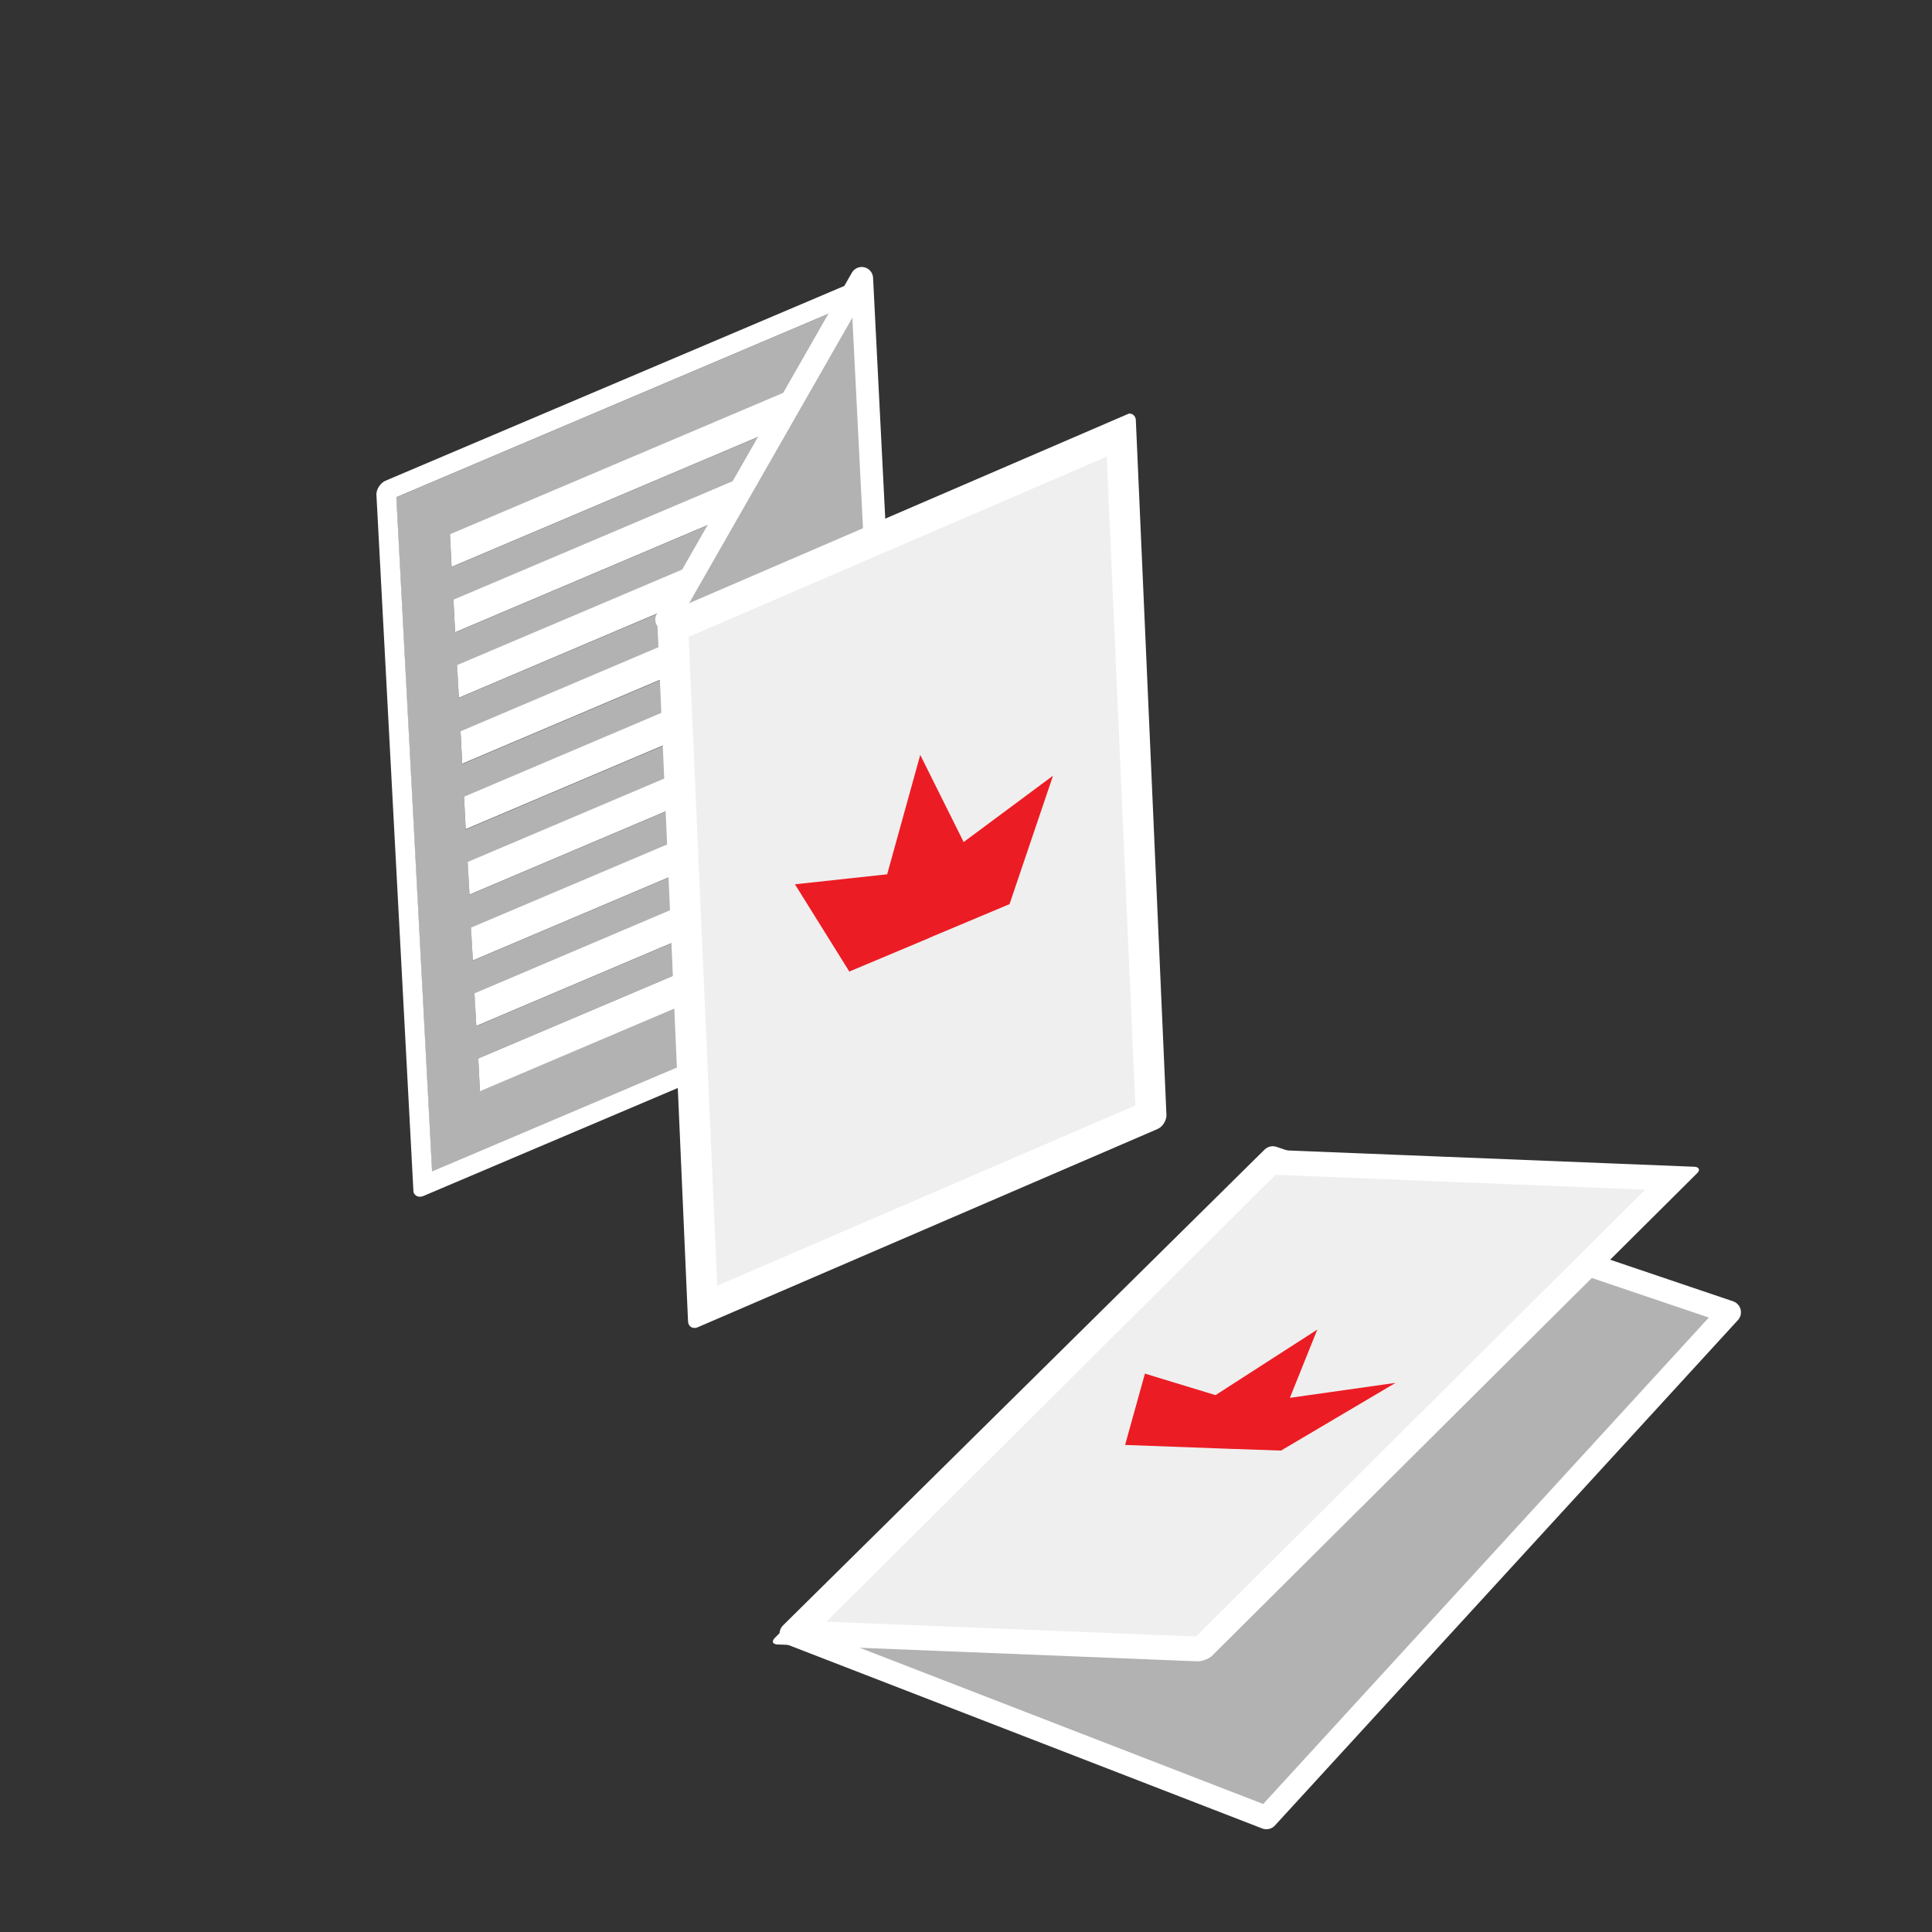 <?xml version="1.0" encoding="UTF-8"?>
<svg xmlns="http://www.w3.org/2000/svg" xmlns:xlink="http://www.w3.org/1999/xlink" id="Icon" viewBox="0 0 127.57 127.57"><rect x="0" y="0" width="127.57" height="127.57" fill="#333333" stroke="none"/><defs><style>.cls-1{fill:none;}.cls-2{clip-path:url(#clippath);}.cls-3{fill:#ec1c24;}.cls-4{fill:#fff;}.cls-5,.cls-6,.cls-7{fill:#b2b2b2;}.cls-8{clip-path:url(#clippath-1);}.cls-9{clip-path:url(#clippath-4);}.cls-10{clip-path:url(#clippath-3);}.cls-11{clip-path:url(#clippath-2);}.cls-12{clip-path:url(#clippath-5);}.cls-6,.cls-7,.cls-13{stroke:#fff;stroke-linecap:round;stroke-linejoin:round;}.cls-6,.cls-13{stroke-width:1.5px;}.cls-7{stroke-width:1.53px;}.cls-13{fill:#efefef;}.cls-14{isolation:isolate;}</style><clipPath id="clippath"><polygon class="cls-1" points="27.33 79.25 24.82 32.01 56.76 18.45 59.27 65.69 27.33 79.25"/></clipPath><clipPath id="clippath-1"><polygon class="cls-1" points="53.6 67.16 53.67 56.59 74.17 47.53 74.1 58.11 53.6 67.16"/></clipPath><clipPath id="clippath-2"><polygon class="cls-1" points="45.46 87.92 43.39 40.74 74.98 27.12 77.05 74.3 45.46 87.92"/></clipPath><clipPath id="clippath-3"><polygon class="cls-1" points="50.73 108.56 83.56 75.9 112.47 77.06 79.64 109.72 50.73 108.56"/></clipPath><clipPath id="clippath-4"><polygon id="SVGID" class="cls-1" points="52.87 65.55 52.23 53.45 69.26 46.22 69.91 58.32 52.87 65.55"/></clipPath><clipPath id="clippath-5"><polygon id="SVGID-2" class="cls-1" points="71.15 95.32 78.68 87.51 95.27 88.08 87.74 95.89 71.15 95.32"/></clipPath></defs><g class="cls-14"><g class="cls-2"><g><path class="cls-5" d="M31.69,72.06l-.11-2.17,22.74-9.65,.11,2.16-22.74,9.65m-.24-4.31l-.11-2.16,22.74-9.65,.11,2.17-22.74,9.65m-.23-4.32l-.11-2.16,22.74-9.65,.11,2.16-22.74,9.65m-.22-4.35l-.11-2.16,22.74-9.65,.11,2.16-22.74,9.65m-.25-4.31l-.11-2.16,22.74-9.65,.11,2.16-22.74,9.65m-.23-4.32l-.11-2.16,22.74-9.65,.11,2.16-22.74,9.65m-.22-4.37l-.11-2.16,22.74-9.65,.11,2.16-22.74,9.65m-.25-4.32l-.11-2.16,22.74-9.65,.11,2.16-22.74,9.65m-.23-4.32l-.11-2.16,22.74-9.65,.11,2.16-22.74,9.65m25.74-17.08l-29.4,12.48,2.36,44.51,29.4-12.48-2.36-44.51"/><path class="cls-4" d="M28.53,77.34l-2.36-44.51,29.4-12.48,2.36,44.51-29.4,12.48M56.13,18.72l-30.67,13.02c-.17,.07-.33,.22-.44,.39-.12,.18-.17,.38-.17,.56l2.43,45.87c0,.18,.09,.33,.22,.4,.12,.08,.29,.08,.46,.01l30.67-13.02c.17-.07,.32-.21,.44-.4,.11-.17,.17-.38,.16-.56l-.63,.27-.04-.68,.04,.68,.63-.27-2.43-45.87c-.01-.18-.09-.32-.21-.41-.13-.07-.29-.08-.46,0"/><polyline class="cls-4" points="52.45 25.62 29.71 35.27 29.82 37.43 52.57 27.78 52.45 25.62"/><polyline class="cls-4" points="52.68 29.94 29.94 39.59 30.05 41.75 52.79 32.1 52.68 29.94"/><polyline class="cls-4" points="52.92 34.26 30.18 43.91 30.3 46.07 53.04 36.41 52.92 34.26"/><polyline class="cls-4" points="53.15 38.62 30.41 48.28 30.52 50.43 53.26 40.78 53.15 38.62"/><polyline class="cls-4" points="53.38 42.94 30.64 52.6 30.75 54.75 53.49 45.1 53.38 42.94"/><polyline class="cls-4" points="53.62 47.26 30.88 56.91 31 59.07 53.74 49.42 53.62 47.26"/><polyline class="cls-4" points="53.85 51.6 31.1 61.25 31.22 63.42 53.96 53.77 53.85 51.6"/><polyline class="cls-4" points="54.07 55.92 31.33 65.58 31.45 67.74 54.19 58.09 54.07 55.92"/><polyline class="cls-4" points="54.32 60.24 31.58 69.89 31.69 72.06 54.43 62.4 54.32 60.24"/></g></g></g><polygon class="cls-6" points="44.02 40.91 56.9 18.38 58.87 57.34 44.02 40.91"/><polygon class="cls-7" points="52.24 107.87 83.62 120.02 114.19 86.65 84.04 76.45 52.24 107.87"/><g class="cls-14"><g class="cls-8"><g><polyline class="cls-4" points="58.97 54.41 53.67 56.75 53.6 66.97 59.03 64.57 59.05 62.85 55.05 64.61 55.07 61.83 58.66 60.25 58.67 58.53 55.08 60.1 55.1 57.84 58.96 56.14 58.97 54.41"/><path class="cls-4" d="M63.42,52.28c-1,.44-1.81,1.27-2.43,2.48-.62,1.21-.94,2.67-.95,4.36-.01,1.61,.29,2.74,.89,3.4,.6,.67,1.38,.78,2.33,.36,.77-.34,1.4-.88,1.91-1.65,.5-.76,.87-1.75,1.09-2.95l-1.4-.02c-.12,.8-.33,1.44-.6,1.9-.28,.48-.61,.79-1,.96-.52,.23-.94,.14-1.26-.26-.32-.4-.48-1.25-.47-2.55,0-1.22,.18-2.17,.51-2.86,.34-.69,.77-1.15,1.3-1.38,.38-.17,.71-.16,.98,.02,.26,.19,.44,.53,.52,1.02l1.44-1.12c-.16-.75-.4-1.27-.72-1.56-.54-.5-1.25-.56-2.12-.17"/><path class="cls-4" d="M70.65,57.87c-.57,.25-1.05,.16-1.41-.27-.37-.42-.55-1.23-.54-2.38,0-1.17,.2-2.14,.56-2.88,.38-.75,.85-1.25,1.45-1.51,.59-.25,1.07-.18,1.42,.23,.36,.42,.53,1.22,.52,2.39,0,1.18-.2,2.15-.57,2.9-.37,.77-.85,1.27-1.42,1.52m0-8.77c-.56,.25-1.05,.61-1.49,1.05-.34,.35-.64,.79-.93,1.33-.29,.54-.51,1.11-.68,1.7-.22,.8-.34,1.72-.34,2.77-.01,1.63,.29,2.77,.91,3.42,.62,.65,1.46,.74,2.53,.27,1.05-.46,1.89-1.3,2.52-2.5,.64-1.21,.96-2.64,.97-4.29,.01-1.67-.29-2.82-.92-3.48-.63-.66-1.46-.75-2.52-.29-.02,0-.03,.01-.05,.02"/></g></g></g><g class="cls-14"><g class="cls-11"><g><polyline class="cls-13" points="73.78 29.03 44.7 41.57 46.66 86.01 75.74 73.48 73.78 29.03"/><path class="cls-4" d="M46.66,86.01l-1.96-44.45,29.08-12.54,1.96,44.45-29.08,12.54m27.69-58.63l-30.34,13.08c-.16,.07-.32,.21-.43,.39-.11,.17-.18,.37-.17,.55l2.02,45.83c0,.18,.08,.32,.21,.4,.12,.07,.29,.08,.45,0l30.34-13.08c.17-.07,.32-.21,.43-.39,.11-.18,.17-.38,.16-.56l-.62,.27-.03-.69,.03,.69,.62-.27-2.02-45.83c0-.18-.08-.32-.2-.4-.13-.08-.29-.08-.45-.01"/></g></g></g><g class="cls-14"><g class="cls-10"><g><polyline class="cls-13" points="110.38 77.87 83.93 76.81 52.82 107.76 79.27 108.82 110.38 77.87"/><path class="cls-4" d="M52.82,107.76l31.11-30.95,26.45,1.06-31.11,30.95-26.45-1.06m59.03-30.72l-27.67-1.11c-.16,0-.36,.03-.56,.11-.2,.08-.37,.18-.48,.3l-31.97,31.8c-.11,.11-.16,.22-.13,.31,.04,.08,.15,.13,.31,.14l27.68,1.11c.16,0,.37-.03,.56-.11,.2-.08,.38-.18,.49-.3l-.62-.02,.43-.43-.43,.43,.62,.02,31.97-31.8c.11-.11,.16-.23,.12-.31-.03-.08-.15-.14-.31-.14"/></g></g></g><g class="cls-14"><g class="cls-9"><polyline class="cls-3" points="60.77 49.83 60.76 49.84 60.76 49.83 60.76 49.86 58.58 57.73 52.49 58.39 56.08 64.15 61.37 61.93 61.37 61.92 66.66 59.7 69.53 51.22 63.63 55.6 60.77 49.86 60.77 49.83"/></g></g><g class="cls-14"><g class="cls-12"><path class="cls-3" d="M86.99,87.8h0m0,0h-.02l-6.71,4.32-4.66-1.42-1.31,4.71,5.14,.19h0l5.14,.19,7.58-4.48-6.98,.99,1.8-4.48h.01"/></g></g></svg>
